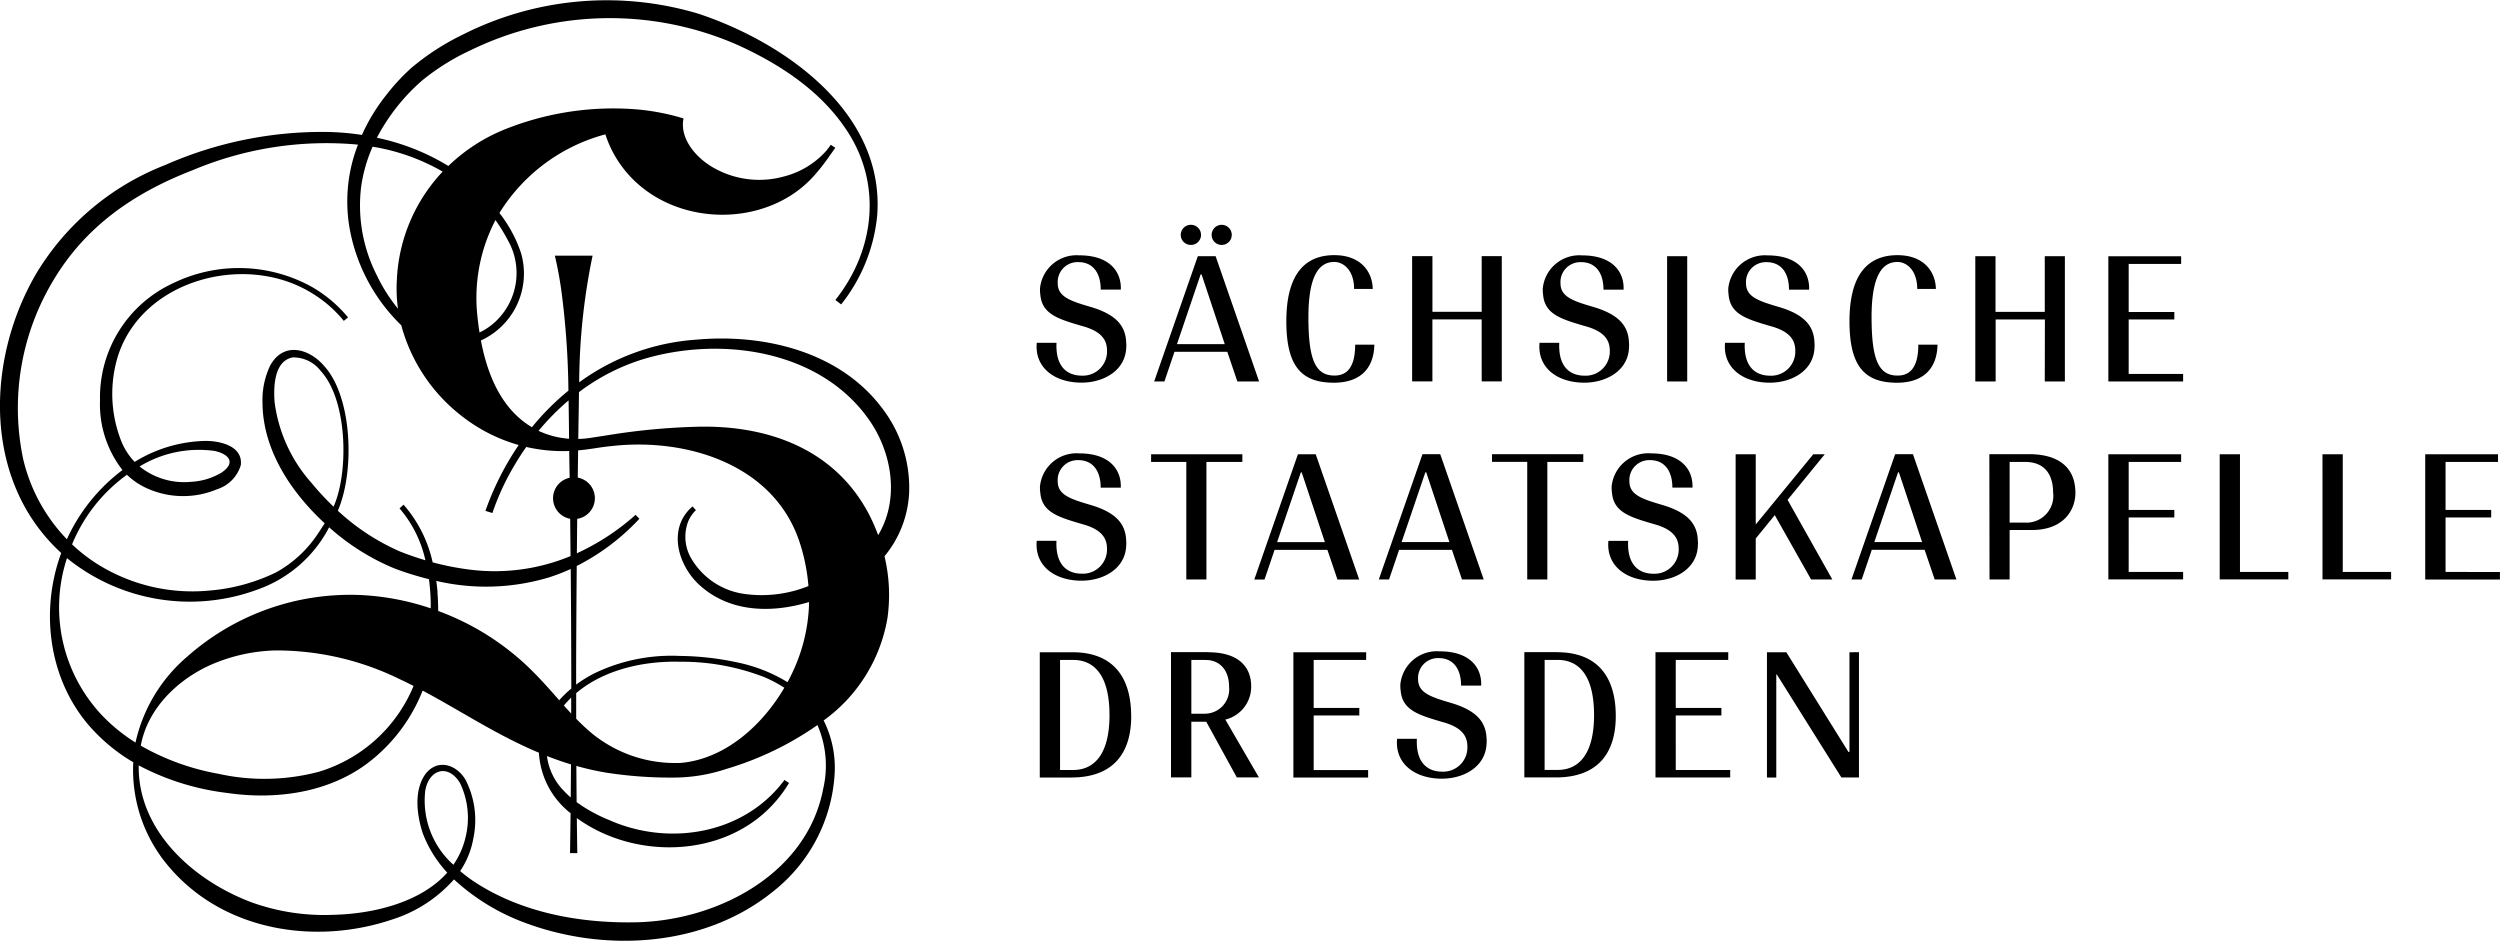 <?xml version="1.0" encoding="utf-8"?>
<svg xmlns="http://www.w3.org/2000/svg" height="87.867" viewBox="0 0 233.497 87.867" width="233.497">
  <g data-name="Gruppe 46" id="Gruppe_46" transform="translate(-39.999 -30.902)">
    <path d="M11.215,5.186C7.255-.067.221-1.739-6.05-1.184a21.006,21.006,0,0,0-11,3.99A59.216,59.216,0,0,1-15.8-9.022h-3.524a35.06,35.06,0,0,1,.636,3.488,77.179,77.179,0,0,1,.631,9.118A23.56,23.56,0,0,0-21.467,7c-.081-.049-.161-.1-.24-.149-2.708-1.748-3.939-4.87-4.523-7.954a6.871,6.871,0,0,0,3.748-8.16A12.515,12.515,0,0,0-24.5-13.007c.013-.021.024-.043.036-.064a16.7,16.7,0,0,1,9.858-7.283,10.468,10.468,0,0,0,1.964,3.534c4.489,5.308,13.477,5.282,17.789.024.636-.719,1.165-1.525,1.725-2.3l-.424-.285c-.126.188-.266.367-.406.545a7.9,7.9,0,0,1-3.906,2.4A8.629,8.629,0,0,1-4.8-17.411c-1.5-.949-2.867-2.65-2.506-4.429a21.319,21.319,0,0,0-5.469-.912,27.211,27.211,0,0,0-11.4,2.005A16.487,16.487,0,0,0-29.272-17.4a21.047,21.047,0,0,0-6.673-2.637,18.389,18.389,0,0,1,4.216-5.34,21.163,21.163,0,0,1,4.489-2.811,29.7,29.7,0,0,1,24.955-.529C1.621-26.947,5.4-24.49,7.83-20.887c3.451,5.041,2.771,11.315-.953,16l.537.418a15.756,15.756,0,0,0,3.362-8.247c.777-9.594-8.527-16.191-16.678-18.9a29.8,29.8,0,0,0-22.054,1.963,22.756,22.756,0,0,0-4.789,3.111,19.324,19.324,0,0,0-2.337,2.529A17.258,17.258,0,0,0-37.341-20.3a24.179,24.179,0,0,0-3.1-.274,36.28,36.28,0,0,0-15.284,3.087,24.337,24.337,0,0,0-12,10.076c-3.811,6.467-4.815,15.181-1.081,21.9a17.013,17.013,0,0,0,3.378,4.26c-2.1,5.693-1.082,12.462,3.273,16.846A16.506,16.506,0,0,0-58.7,38.291a13.9,13.9,0,0,0,3.534,9.993c5.092,5.793,13.527,7.088,20.631,4.7a12.865,12.865,0,0,0,5.788-3.751,19.911,19.911,0,0,0,6.133,3.86C-14.95,56.133-5.405,55.653,1.135,50.3A15.08,15.08,0,0,0,6.8,39.488a9.843,9.843,0,0,0-1.019-5.1,14.85,14.85,0,0,0,5.961-9.571,15.559,15.559,0,0,0-.277-5.765,10.068,10.068,0,0,0,2.3-5.907,12.211,12.211,0,0,0-2.546-7.956M-18.043,4.5c.022,1.2.035,2.4.047,3.577a8.13,8.13,0,0,1-2.851-.739,22.711,22.711,0,0,1,2.8-2.839M-6.469,14.4c-2.418,2.078-1.339,5.657.824,7.49,2.8,2.422,6.627,2.474,10.056,1.438,0,.208,0,.417-.014.623a16.113,16.113,0,0,1-1.6,6.1q-.182.382-.389.762a14.58,14.58,0,0,0-4.669-1.842,26.691,26.691,0,0,0-5.4-.61,16.553,16.553,0,0,0-7.966,1.623,11.866,11.866,0,0,0-1.709,1.056v-1.7c.009-3.049.028-6.2.056-9.381a20.857,20.857,0,0,0,5.851-4.409l-.354-.368a22,22,0,0,1-5.486,3.593c.01-1.071.021-2.145.032-3.217a1.952,1.952,0,0,0,1.651-1.929,1.954,1.954,0,0,0-1.6-1.922q.017-1.276.036-2.543c.119-.01.238-.023.358-.037.886-.091,1.806-.276,2.691-.358,7.158-.836,15.4,1.76,17.7,9.172a17.64,17.64,0,0,1,.762,3.893,11.679,11.679,0,0,1-5.992.735,6.834,6.834,0,0,1-4.949-3.3,4.017,4.017,0,0,1-.271-3.518,3.346,3.346,0,0,1,.7-1.008l-.307-.337m-23.818,8.039q-.047-.545-.123-1.093a20.383,20.383,0,0,0,10.544-.332,17.845,17.845,0,0,0,2.014-.781q.047,5.577.053,11.17A9.733,9.733,0,0,0-18.916,32.5c-.77-.873-1.54-1.755-2.378-2.594a24.224,24.224,0,0,0-8.928-5.743c0-.575-.02-1.148-.066-1.716m12.491,11.3c-.23-.249-.457-.5-.683-.754a8.928,8.928,0,0,1,.682-.735q0,.745,0,1.489m-.019,4.744q-.01,1.545-.025,3.09a8.418,8.418,0,0,1-.647-.623,5.645,5.645,0,0,1-1.573-3.248c.73.288,1.483.551,2.246.781m.482-6.654c2.594-2.2,6.306-3.018,9.665-2.933A21.374,21.374,0,0,1,.133,30.3a11.791,11.791,0,0,1,1.975,1.033c-2.052,3.5-5.518,6.647-9.657,7.019a12.288,12.288,0,0,1-8.329-2.77,19.126,19.126,0,0,1-1.453-1.353q0-1.2,0-2.4M-23.5-10.058A6.206,6.206,0,0,1-24.511-3.23a5.831,5.831,0,0,1-1.849,1.381c-.079-.494-.141-.985-.192-1.466a15.741,15.741,0,0,1,1.682-9.034,17.194,17.194,0,0,1,1.367,2.29m-6.3-6.814A15.734,15.734,0,0,0-34.08-6.788a13.465,13.465,0,0,0,.105,2.719A15.357,15.357,0,0,1-35.98-7.247a14.326,14.326,0,0,1-1.43-8.259A14.072,14.072,0,0,1-36.345-19.2,19.3,19.3,0,0,1-29.8-16.872M-69.005,9.864A23.117,23.117,0,0,1-66.266-6.545c3.031-5.186,7.6-8.327,13.119-10.464A32.153,32.153,0,0,1-37.71-19.394a14.56,14.56,0,0,0-.688,8.312,16.735,16.735,0,0,0,4.73,8.562A15.943,15.943,0,0,0-27.963,6,15.346,15.346,0,0,0-22.7,8.662a26.6,26.6,0,0,0-3.108,6.152l.652.2A23.364,23.364,0,0,1-22.944,10.3q.446-.745.948-1.457a15.275,15.275,0,0,0,4.014.377c.01.851.022,1.687.041,2.5a1.956,1.956,0,0,0-1.551,1.912,1.954,1.954,0,0,0,1.6,1.921q.017,1.74.034,3.482A18.472,18.472,0,0,1-27.6,20.255a25.26,25.26,0,0,1-3.139-.636,12.092,12.092,0,0,0-2.717-5.386l-.374.347a11.109,11.109,0,0,1,2.416,4.847q-1.2-.356-2.362-.816A20.685,20.685,0,0,1-39.592,14.8C-38,11.11-38.245,4.254-40.805,1.356c-1.415-1.712-3.853-2.408-5.113-.107A7.489,7.489,0,0,0-46.631,4.7c.023,4.414,2.652,8.351,5.808,11.274-.208.333-.425.66-.642.985a11.137,11.137,0,0,1-3.9,3.6,17.41,17.41,0,0,1-6.194,1.694,16.7,16.7,0,0,1-10.257-2.327,15.088,15.088,0,0,1-2.6-1.985,15.05,15.05,0,0,1,5.125-6.5,6.714,6.714,0,0,0,1.5,1.086,8.192,8.192,0,0,0,6.918.267,3.369,3.369,0,0,0,2.221-2.272c.192-1.824-2.058-2.277-3.442-2.24a13.064,13.064,0,0,0-6.475,1.956,6.123,6.123,0,0,1-1.182-1.768A12.019,12.019,0,0,1-60.119.314c2.285-7.049,11.69-9.571,17.825-6a11.608,11.608,0,0,1,3.259,2.754l.395-.324a12.369,12.369,0,0,0-3.406-2.865A14.057,14.057,0,0,0-54.96-6.461,11.741,11.741,0,0,0-61.806,4.477,10,10,0,0,0-59.71,11,16.8,16.8,0,0,0-64.9,17.464a16.061,16.061,0,0,1-4.107-7.6m26.932,2.313A14.026,14.026,0,0,1-45.5,4.656c-.108-1.417-.053-3.825,1.669-4.173a3.187,3.187,0,0,1,2.615,1.234c2.489,2.672,2.636,9.153,1.344,12.417-.038.1-.08.193-.122.288a25.9,25.9,0,0,1-2.081-2.245m-16.034-1.511A10.638,10.638,0,0,1-51.1,9.217c1.371.3,2,1.115.631,2.03a6.153,6.153,0,0,1-2.82.851,6.627,6.627,0,0,1-4.819-1.432m-6.783,8.56a18.222,18.222,0,0,0,17.816,2.928,12.031,12.031,0,0,0,6.668-5.806l.184.162A21.369,21.369,0,0,0-34.4,20.151c.7.276,1.446.52,2.165.73q.571.168,1.152.313c.057.433.1.866.128,1.3q.047.708.037,1.423a23.966,23.966,0,0,0-6.353-1.234,22.953,22.953,0,0,0-16.374,5.729,14.747,14.747,0,0,0-4.847,8.04,16.4,16.4,0,0,1-2.924-2.333A14.69,14.69,0,0,1-64.89,19.226m32.37,11.939a13.925,13.925,0,0,1-8.83,8.01,19.836,19.836,0,0,1-9.4.194A22.628,22.628,0,0,1-58,36.743c.632-3.449,3.413-6.146,6.511-7.536a16.018,16.018,0,0,1,6.1-1.359A26.149,26.149,0,0,1-33.84,30.519c.447.207.884.425,1.32.646m1.1,9.724c.384-1.991,2.178-2.446,3.248-.634a7.522,7.522,0,0,1,.515,5.011,7.477,7.477,0,0,1-1.144,2.6,8.035,8.035,0,0,1-2.62-6.976m37.17-.17c-1.5,8.043-9.956,12.4-17.576,12.521C-17,53.332-22.41,52.347-26.8,49.484a12.985,12.985,0,0,1-1.368-1.031,7.931,7.931,0,0,0,1.229-3.04,8.252,8.252,0,0,0-.72-5.469c-.836-1.447-2.641-2.037-3.774-.523-1.078,1.549-.78,3.819-.229,5.5A11.284,11.284,0,0,0-29.374,48.6c-2.506,2.823-6.986,3.86-10.679,3.942a20.023,20.023,0,0,1-7.606-1.17c-5.478-2.057-10.628-6.729-10.532-12.786a23.631,23.631,0,0,0,8.26,2.573c4.474.653,9.361.019,13.064-2.74A15.725,15.725,0,0,0-31.674,31.6c3.611,1.918,6.954,4.172,10.861,5.8a7.711,7.711,0,0,0,2.958,5.652q-.023,1.867-.051,3.729h.681q-.03-1.632-.047-3.277c.024.017.047.036.073.053,5.305,3.8,13.433,3.679,18.069-1.138a12,12,0,0,0,1.676-2.19l-.423-.287C-1.628,45.013-8.636,46.175-14.225,43.7a14.411,14.411,0,0,1-3.065-1.681q-.016-1.691-.025-3.385a25.617,25.617,0,0,0,2.792.629,39.226,39.226,0,0,0,6.323.46,15.649,15.649,0,0,0,4.914-.815A29.251,29.251,0,0,0,5.2,34.818a9.478,9.478,0,0,1,.55,5.9m5.12-23.641a16.883,16.883,0,0,0-.89-2.012C6.756,8.987.517,6.8-5.984,6.954a61.583,61.583,0,0,0-8.254.768c-.468.073-1.537.241-2,.306a8.372,8.372,0,0,1-.9.067q.024-1.6.051-3.166.007-.6.017-1.207A19.412,19.412,0,0,1-11.086.647c7.195-2.161,16.362-.911,20.994,5.5,2.271,3.116,3,7.556.964,10.932" data-name="Pfad 12" id="Pfad_12" transform="translate(111.146 63.804)"/>
    <path d="M17.921,4.415V-.673h4.262v-.7H17.921V-5.858h4.9v-.72h-6.8v11.7h6.979v-.7Zm-11.494.7h6.409v-.7H8.32V-6.578H6.426Zm-9.6,0H3.235v-.7H-1.28V-6.578H-3.174Zm-10.4,0H-6.59v-.7h-5.085V-.673h4.264v-.7h-4.264V-5.858h4.9v-.72h-6.8Zm0-18.492H-6.59v-.7h-5.085v-5.088h4.264v-.7h-4.264V-24.35h4.9v-.72h-6.8Zm-3.078,10.4c0-2.535-1.794-3.607-4.313-3.607h-3.724l.016,11.7h1.878V.5h2.083c2.937,0,4.061-1.844,4.061-3.473m-2.079-.017a2.5,2.5,0,0,1-2.553,2.8h-1.512V-5.858h1.461c1.646,0,2.6.99,2.6,2.87m-.779-10.386h1.878v-11.7h-1.878v5.2h-4.6v-5.2H-26v11.7h1.9v-5.79h4.6ZM-29.794,5.117h2.029l-4.06-11.7h-1.661l-4.078,11.7h.957l.939-2.769h4.934Zm-1.175-3.489h-4.464l2.216-6.514h.083Zm-4.72-21.01c0-3.995,1.058-5.154,2.417-5.154.84,0,1.848.756,1.848,2.518h1.743c-.034-1.611-1.123-3.153-3.591-3.153-2.686,0-4.48,1.71-4.48,6.175,0,4.265,1.459,5.74,4.448,5.74,2.232,0,3.724-1.123,3.775-3.556h-1.794c0,1.661-.47,2.887-1.931,2.887-1.779,0-2.434-1.477-2.434-5.456m-2.066,31.3v9.292l-.085.034-5.808-9.326h-1.812v11.7h.871V13.993h.051l6.027,9.616h1.644v-11.7Zm-1.6-6.8-4.179-7.433,3.474-4.262h-1.073L-46.507-.017V-6.578h-1.878v11.7h1.878V1.291l1.779-2.181,3.391,6.007Zm-1.668-21.645a2.127,2.127,0,0,0,0-.47c-.05-1.562-.938-2.636-3.337-3.341-1.881-.553-3.056-.94-3.056-2.2a1.857,1.857,0,0,1,1.914-1.981c1.427,0,2.1,1.074,2.1,2.568h1.878c.068-1.695-1.073-3.2-3.876-3.2a3.431,3.431,0,0,0-3.674,3.1,3.649,3.649,0,0,0,.034.6c.168,1.83,1.727,2.267,4.027,2.938,1.88.537,2.2,1.444,2.2,2.283a2.255,2.255,0,0,1-2.334,2.316c-1.562,0-2.485-1.023-2.385-3.071h-1.844c-.218,2.333,1.676,3.724,4.178,3.724,2.065,0,4.095-1.123,4.178-3.271M-51.914,1.964a2.127,2.127,0,0,0,0-.47c-.05-1.562-.938-2.636-3.337-3.341-1.881-.553-3.056-.94-3.056-2.2a1.858,1.858,0,0,1,1.914-1.981c1.427,0,2.1,1.075,2.1,2.569h1.878c.067-1.695-1.073-3.2-3.875-3.2a3.431,3.431,0,0,0-3.675,3.1,3.649,3.649,0,0,0,.034.6c.168,1.83,1.727,2.267,4.027,2.938,1.88.537,2.2,1.444,2.2,2.283A2.255,2.255,0,0,1-56.04,4.583c-1.562,0-2.485-1.025-2.385-3.072h-1.844c-.218,2.334,1.676,3.725,4.178,3.725,2.065,0,4.095-1.123,4.178-3.271m-2.872-15.339h1.878v-11.7h-1.878Zm-3.562-3.153a2.126,2.126,0,0,0,0-.47c-.05-1.562-.939-2.636-3.339-3.341-1.88-.553-3.056-.94-3.056-2.2a1.858,1.858,0,0,1,1.915-1.981c1.427,0,2.1,1.074,2.1,2.568h1.878c.067-1.695-1.073-3.2-3.876-3.2a3.431,3.431,0,0,0-3.674,3.1,3.649,3.649,0,0,0,.034.6c.167,1.83,1.726,2.267,4.027,2.938,1.88.537,2.2,1.444,2.2,2.283a2.254,2.254,0,0,1-2.333,2.316c-1.562,0-2.485-1.023-2.385-3.071H-66.7c-.219,2.333,1.676,3.724,4.178,3.724,2.065,0,4.095-1.123,4.178-3.271m-13.76,3.153h1.878v-11.7h-1.878v5.2h-4.6v-5.2H-78.6v11.7h1.894v-5.79h4.6Zm-5.531,6.8-4.078,11.7h.957l.939-2.769h4.934l.94,2.769h2.029l-4.06-11.7Zm-1.947,8.206,2.216-6.514h.083l2.165,6.514Zm-8.705-21.01c0-3.995,1.058-5.154,2.418-5.154.839,0,1.848.756,1.848,2.518h1.743c-.034-1.611-1.124-3.153-3.591-3.153-2.686,0-4.48,1.71-4.48,6.175,0,4.265,1.459,5.74,4.446,5.74,2.233,0,3.725-1.123,3.775-3.556h-1.793c0,1.661-.47,2.887-1.931,2.887-1.78,0-2.436-1.477-2.436-5.456m-6.636,6.007h2.03l-4.06-11.7h-1.662l-4.077,11.7h.957l.939-2.769h4.933ZM-96.1-16.862h-4.464l2.213-6.515h.085Zm.653-10.189a.941.941,0,0,0-.939-.955.941.941,0,0,0-.939.955.934.934,0,0,0,.939.923.934.934,0,0,0,.939-.923m-2.87,0a.941.941,0,0,0-.939-.955.944.944,0,0,0-.955.955.938.938,0,0,0,.955.923.934.934,0,0,0,.939-.923m3.861,20.474h-8.524v.72h3.289V5.117h1.878V-5.858h3.357Zm-10.386,24.449c0-3.442-1.526-5.957-5.5-5.957h-3.036v11.7h2.936c4,0,5.605-2.348,5.605-5.738m-2.028-.085c0,3.559-1.36,5.12-3.392,5.12h-1.226V12.633h1.226c1.645,0,3.392,1.025,3.392,5.154m1.557-15.822a2.127,2.127,0,0,0,0-.47c-.05-1.562-.939-2.636-3.339-3.341-1.88-.553-3.056-.94-3.056-2.2a1.859,1.859,0,0,1,1.915-1.981c1.427,0,2.1,1.075,2.1,2.569h1.878c.067-1.695-1.073-3.2-3.876-3.2a3.429,3.429,0,0,0-3.674,3.1,3.649,3.649,0,0,0,.034.6c.167,1.83,1.726,2.267,4.027,2.938,1.88.537,2.2,1.444,2.2,2.283a2.254,2.254,0,0,1-2.334,2.316c-1.56,0-2.484-1.025-2.384-3.072h-1.844c-.219,2.334,1.676,3.725,4.178,3.725,2.065,0,4.095-1.123,4.178-3.271m0-18.492a2.127,2.127,0,0,0,0-.47c-.05-1.562-.939-2.636-3.339-3.341-1.88-.553-3.056-.94-3.056-2.2a1.858,1.858,0,0,1,1.915-1.981c1.427,0,2.1,1.074,2.1,2.568h1.878c.067-1.695-1.073-3.2-3.876-3.2a3.429,3.429,0,0,0-3.674,3.1,3.649,3.649,0,0,0,.034.6c.167,1.83,1.726,2.267,4.027,2.938,1.88.537,2.2,1.444,2.2,2.283a2.254,2.254,0,0,1-2.334,2.316c-1.56,0-2.484-1.023-2.384-3.071h-1.844c-.219,2.333,1.676,3.724,4.178,3.724,2.065,0,4.095-1.123,4.178-3.271m7.653,28.442h-3.473v11.7h1.9v-5.2h1.394l2.854,5.2h2.063l-3.136-5.4a3.158,3.158,0,0,0,2.415-3.1c0-1.831-1.191-3.188-4.011-3.188m-.235.719c1.243,0,2.183.874,2.183,2.519a2.279,2.279,0,0,1-2.25,2.5h-1.276V12.633Zm4.536-7.515h.956l.94-2.769h4.933l.94,2.769h2.03l-4.061-11.7h-1.661Zm2.131-3.489,2.215-6.514h.083l2.165,6.514Zm8.32,10.286h-6.8v11.7h6.981v-.7h-5.085V17.819h4.262v-.7h-4.262V12.633h4.9ZM-78.16,20h-1.845c-.218,2.334,1.677,3.725,4.179,3.725,2.065,0,4.095-1.123,4.178-3.271a2.277,2.277,0,0,0,0-.47c-.051-1.562-.939-2.636-3.339-3.341-1.88-.553-3.056-.94-3.056-2.2a1.858,1.858,0,0,1,1.915-1.981c1.427,0,2.1,1.074,2.1,2.569h1.878c.067-1.7-1.073-3.2-3.876-3.2a3.43,3.43,0,0,0-3.675,3.1,3.649,3.649,0,0,0,.034.6c.168,1.83,1.727,2.267,4.029,2.938,1.88.537,2.2,1.444,2.2,2.283a2.254,2.254,0,0,1-2.334,2.316c-1.562,0-2.484-1.025-2.384-3.072m15.541-26.58h-8.524v.72h3.29V5.117h1.878V-5.858h3.356Zm-2.465,18.492H-68.12v11.7h2.935c4,0,5.605-2.348,5.605-5.738,0-3.442-1.526-5.957-5.5-5.957m-1.143.719H-65c1.646,0,3.392,1.025,3.392,5.154,0,3.559-1.36,5.12-3.392,5.12h-1.226Zm17.151-.719h-6.8v11.7h6.979v-.7h-5.085V17.819h4.264v-.7h-4.264V12.633h4.9Z" data-name="Pfad 13" id="Pfad_13" transform="translate(250.49 79.905)"/>
    <path d="M0,11.965H233.5V-75.9H0Z" data-name="Pfad 14" fill="none" id="Pfad_14" transform="translate(40 106.805)"/>
  </g>
</svg>